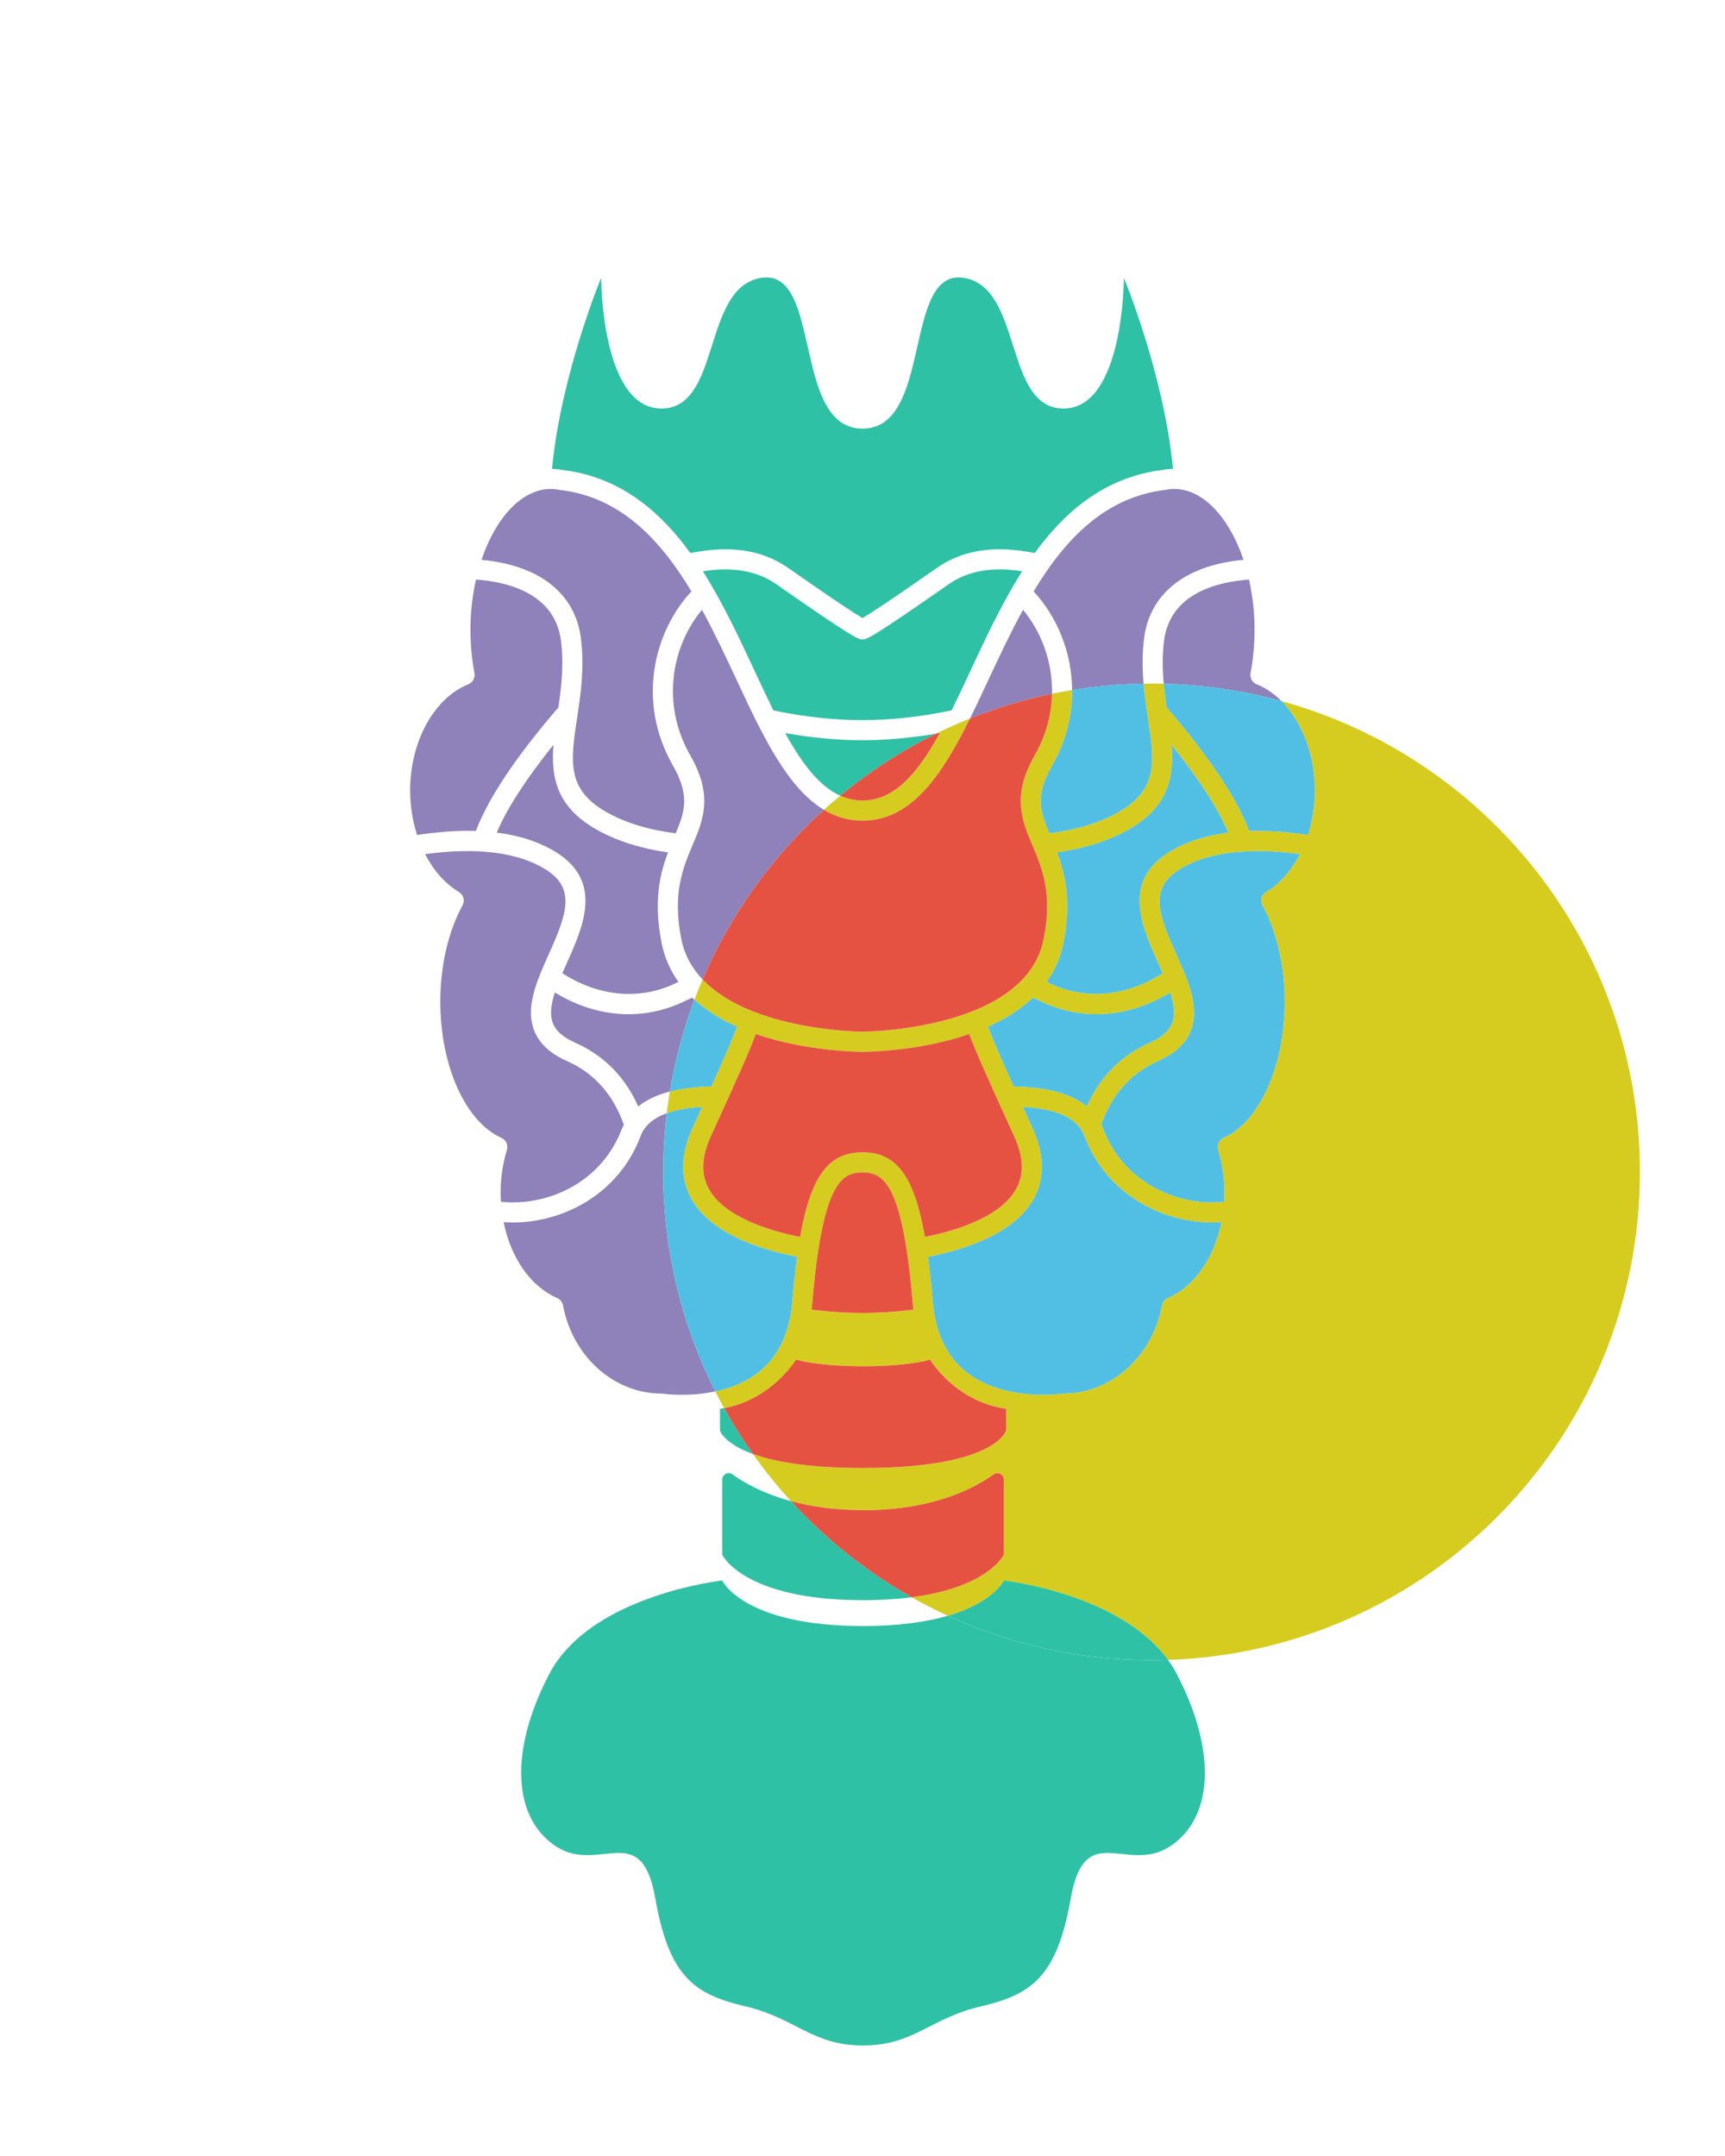 <?xml version="1.0" encoding="utf-8"?>
<!-- Generator: Adobe Illustrator 17.0.0, SVG Export Plug-In . SVG Version: 6.00 Build 0)  -->
<!DOCTYPE svg PUBLIC "-//W3C//DTD SVG 1.1//EN" "http://www.w3.org/Graphics/SVG/1.1/DTD/svg11.dtd">
<svg version="1.1" id="Livello_1" xmlns="http://www.w3.org/2000/svg" xmlns:xlink="http://www.w3.org/1999/xlink" x="0px" y="0px"
	 width="400px" height="500px" viewBox="-272.5 215.833 400 500" enable-background="new -272.5 215.833 400 500"
	 xml:space="preserve">
<g>
	<g>
		<path fill="#2FC1A5" d="M-52.512,351.32c-17.776,12.429-18.856,12.625-19.572,12.756c-0.015,0.002-0.027,0.002-0.039,0.004
			c-0.004,0-0.008,0.004-0.015,0.004c-0.119,0.019-0.239,0.027-0.356,0.027l-0.002,0.002h-0.002c-0.119,0-0.239-0.008-0.356-0.027
			c-0.004,0-0.008-0.004-0.015-0.004c-0.015-0.002-0.027,0-0.04-0.004c-0.716-0.131-1.794-0.327-19.572-12.756
			c-4.45-3.109-10.173-4.113-17.029-2.997c4.591,7.251,8.373,15.347,11.971,23.058c1.488,3.186,2.935,6.277,4.383,9.203
			c6.937,1.471,14.071,2.254,20.658,2.254c6.604,0,13.732-0.793,20.662-2.266c1.446-2.92,2.893-6.008,4.377-9.191l0,0
			c3.599-7.713,7.382-15.809,11.984-23.062C-42.337,347.205-48.06,348.208-52.512,351.32z"/>
		<path fill="#8F81B9" d="M-35.281,357.257c-2.88,5.259-5.47,10.768-7.957,16.096c-1.446,3.098-2.877,6.163-4.336,9.105
			c6.097-2.444,12.455-4.375,19.023-5.735C-28.393,369.229-31.109,362.242-35.281,357.257z"/>
		<path fill="#8F81B9" d="M-81.445,403.636c-8.571-5.13-14.322-17.43-20.322-30.282c-2.487-5.326-5.074-10.839-7.953-16.099
			c-6.783,8.102-9.728,21.485-2.716,33.75c5.363,9.386,3.007,14.973,0.51,20.883c-2.204,5.224-4.706,11.147-2.579,21.774h0
			c0.744,3.718,2.523,6.78,4.929,9.32C-103.099,427.895-93.443,414.497-81.445,403.636z"/>
		<path fill="#8F81B9" d="M-111.996,447.209c-0.483,0.214-0.976,0.427-1.422,0.649c-4.256,2.129-8.773,3.182-13.328,3.182
			c-5.769,0-11.609-1.696-17.093-5.032c-0.864,2.666-1.23,5.093-0.475,7.068h0c0.701,1.834,2.389,3.324,5.161,4.554
			c6.693,2.976,11.609,7.95,14.652,14.806c1.88-1.538,4.329-2.687,7.321-3.46c1.219-7.361,3.146-14.482,5.712-21.291
			C-111.644,447.527-111.825,447.373-111.996,447.209z"/>
		<path fill="#8F81B9" d="M-142.103,441.541L-142.103,441.541c8.6,5.512,18.221,6.338,26.605,2.148
			c0.1-0.05,0.216-0.096,0.318-0.148c-1.829-2.566-3.205-5.523-3.892-8.968c-1.938-9.691-0.416-16.038,1.471-21.052
			c-6.377-0.932-12.002-2.695-16.659-5.355c-9.228-5.272-10.496-12.133-9.903-19.607c-6.402,7.983-10.816,14.81-13.147,20.365
			c5.359,0.681,9.981,2.187,13.786,4.566c10.924,6.826,6.252,17.245,2.497,25.616C-141.396,439.928-141.754,440.74-142.103,441.541z
			"/>
		<path fill="#8F81B9" d="M-7.21,363.901c1.307-10.465,9.655-17.002,23.058-18.238c-3.27-9.732-9.32-16.44-16.084-16.44
			c-0.606,0-1.263,0.071-2.008,0.216c-14.092,1.669-23.341,11.536-30.581,23.55c5.278,5.648,8.868,13.919,8.939,22.874
			c5.402-0.884,10.932-1.385,16.563-1.475C-7.605,371.089-7.672,367.593-7.21,363.901z"/>
		<polygon fill="#2FC1A5" points="-32.826,352.991 -32.826,352.991 -32.826,352.99 		"/>
		<polygon fill="#2FC1A5" points="-90.422,385.843 -90.422,385.843 -90.422,385.843 		"/>
		<path fill="#2FC1A5" d="M-72.496,387.502c-5.738,0-11.861-0.589-17.926-1.659c3.813,6.927,7.819,12.293,12.755,14.52
			c6.774-5.612,14.215-10.445,22.183-14.374C-61.242,386.959-67.035,387.502-72.496,387.502z"/>
		<path fill="#8F81B9" d="M-117.899,474.011c-3.118,1.126-5.143,2.863-6.025,5.217c-5.136,13.703-18.155,20.117-29.674,20.117
			c-0.716,0-1.422-0.044-2.123-0.094c1.655,8.231,6.227,14.927,12.41,17.603c0.714,0.308,1.224,0.949,1.367,1.711
			c2.212,11.851,11.813,20.45,22.827,20.45c0.117,0,0.237,0.008,0.35,0.027c0.089,0.015,5.757,0.828,12.121-0.52
			c-7.717-15.306-12.069-32.6-12.069-50.912C-118.715,483.007-118.433,478.47-117.899,474.011z"/>
		<path fill="#8F81B9" d="M-137.788,363.902L-137.788,363.902c0.856,6.85-0.076,13.042-0.901,18.507
			c-1.494,9.905-2.479,16.45,6.739,21.716c4.416,2.525,9.865,4.171,16.144,4.966c2.135-5.114,3.29-8.824-0.678-15.772
			c-8.465-14.814-4.329-31.083,4.317-40.33c-7.226-12.009-16.436-21.868-30.413-23.52c-0.918-0.171-1.575-0.241-2.181-0.241
			c-6.766,0-12.814,6.71-16.084,16.439C-147.443,346.9-139.095,353.437-137.788,363.902z"/>
		<path fill="#8F81B9" d="M18.909,374.532L18.909,374.532c-1.035-0.414-1.632-1.503-1.424-2.598
			c0.612-3.259,0.924-6.649,0.924-10.075c0-4.075-0.47-7.988-1.29-11.621c-7.515,0.552-18.334,3.272-19.705,14.242
			c-0.434,3.472-0.361,6.755-0.069,9.923c9.435,0.23,18.58,1.62,27.307,4.022C22.943,376.714,21.013,375.373,18.909,374.532z"/>
		<path fill="#8F81B9" d="M-128.293,477.59L-128.293,477.59c0.121-0.324,0.31-0.603,0.454-0.911
			c-2.454-6.999-6.889-11.982-13.205-14.789c-3.961-1.763-6.454-4.1-7.622-7.149c-2.062-5.388,0.708-11.565,3.384-17.536
			c4.196-9.351,6.404-15.306-0.716-19.757c-6.369-3.979-16-5.161-27.928-3.53c1.944,3.757,4.602,6.841,7.824,8.762
			c1.072,0.639,1.451,2.015,0.853,3.111c-3.32,6.127-5.149,14.048-5.149,22.315c0,14.885,5.823,27.882,14.163,31.608
			c1.074,0.481,1.619,1.686,1.278,2.812c-0.966,3.153-1.455,6.475-1.455,9.869c0,0.716,0.023,1.426,0.065,2.131
			C-145.946,495.676-133.086,490.371-128.293,477.59z"/>
		<polygon fill="#2FC1A5" points="-162.152,408.54 -162.152,408.54 -162.152,408.54 		"/>
		<path fill="#8F81B9" d="M-162.152,408.54c2.816-7.476,9.141-17.004,18.912-28.403c0.058-0.067,0.137-0.098,0.202-0.158
			c0.718-4.883,1.322-9.948,0.626-15.499c-1.374-10.97-12.192-13.69-19.705-14.242c-0.822,3.634-1.292,7.547-1.292,11.621
			c0,3.426,0.312,6.816,0.926,10.075c0.208,1.095-0.389,2.183-1.424,2.597c-7.944,3.174-13.488,13.299-13.488,24.623
			c0,3.632,0.585,7.126,1.617,10.321C-170.866,408.735-166.306,408.404-162.152,408.54z"/>
		<polygon fill="#2FC1A5" points="-112.437,344.071 -112.437,344.071 -112.437,344.071 		"/>
		<path fill="#2FC1A5" d="M-112.437,344.071l2.183-0.354c2.042-0.331,4.033-0.5,5.923-0.5c5.574,0,10.456,1.438,14.519,4.277
			c11.247,7.865,15.632,10.7,17.314,11.676c1.684-0.976,6.065-3.811,17.312-11.674c4.065-2.843,8.952-4.285,14.523-4.285
			c1.892,0,3.89,0.169,5.938,0.504l2.183,0.354c6.24-8.61,15.493-17.514,29.581-19.243c0.876-0.16,1.684-0.239,2.462-0.254
			c-2.071-21.87-11.391-44.318-11.391-44.318s0,30.322-13.986,30.322s-9.324-28.378-23.31-30.322
			c-13.986-1.942-6.993,34.984-23.31,34.984s-9.324-36.926-23.31-34.984c-13.986,1.944-9.324,30.322-23.31,30.322
			c-13.986,0-13.986-30.322-13.986-30.322s-9.32,22.448-11.395,44.32c0.795,0.017,1.617,0.098,2.624,0.279
			C-127.875,326.568-118.658,335.466-112.437,344.071z"/>
		<path fill="#2FC1A5" d="M-52.723,590.548c-4.735,1.383-11.108,2.383-19.657,2.383c-27.804,0-32.654-10.563-32.654-10.563
			s-7.321,0.803-15.928,3.779l-0.025,0.028c-7.482,2.548-15.9,6.812-21.344,13.593c-1.072,1.341-2.036,2.789-2.84,4.344
			c-9.546,18.394-8.18,33.649,1.742,40.003c9.945,6.327,19.624-6.463,22.87,11.903c3.216,18.394,9.194,22.36,20.859,25.097
			c11.69,2.734,15.524,9.089,27.319,9.089c11.798,0,15.632-6.355,27.322-9.064c11.662-2.734,17.643-6.729,20.859-25.095
			c3.244-18.394,12.923-5.604,22.87-11.931c9.92-6.327,11.288-21.61,1.742-40.003c-0.605-1.17-1.302-2.279-2.067-3.328
			c-1.268,0.042-2.539,0.071-3.817,0.071C-22.338,600.855-38.341,597.161-52.723,590.548z"/>
		<path fill="#2FC1A5" d="M-105.598,542.554l0.053,0.269v4.773c0,0,0.429,1.607,3.407,3.43v0.028
			c1.052,0.648,2.436,1.325,4.217,1.969c-2.417-3.41-4.645-6.962-6.68-10.636C-104.932,542.445-105.261,542.507-105.598,542.554z"/>
		<path fill="#2FC1A5" d="M-89.109,563.954c-6.227-1.692-10.496-4.072-13.03-5.843c-0.188-0.108-0.349-0.244-0.51-0.349
			c-0.992-0.726-2.385,0-2.385,1.233v17.374c0,0,4.851,10.563,32.654,10.563c4.278,0,8.009-0.252,11.266-0.675
			C-71.597,580.33-81.044,572.785-89.109,563.954z"/>
		<path fill="#D6CC20" d="M-47.575,382.458c-2.689,1.078-5.327,2.257-7.909,3.531c0.303-0.051,0.607-0.089,0.91-0.142
			c-5.059,9.192-10.458,15.64-17.922,15.64c-1.841,0-3.555-0.396-5.171-1.125c-1.284,1.063-2.543,2.155-3.779,3.273
			c2.676,1.602,5.624,2.512,8.944,2.512C-61.109,406.148-54.06,395.531-47.575,382.458z"/>
		<path fill="#D6CC20" d="M107.774,487.61c0-52.112-35.202-95.995-83.122-109.186c4.741,4.744,7.743,12.408,7.743,20.731
			c0,3.632-0.585,7.126-1.617,10.323c-4.91-0.743-9.469-1.074-13.624-0.939c-2.83-7.516-9.207-17.102-19.062-28.58
			c-0.017-0.023-0.042-0.031-0.06-0.05c-0.266-1.805-0.514-3.637-0.687-5.508c-0.936-0.023-1.874-0.036-2.816-0.036
			c-0.62,0-1.236,0.013-1.854,0.023c0.24,2.82,0.635,5.5,1.015,8.018c1.492,9.905,2.477,16.448-6.739,21.716
			c-4.416,2.525-9.865,4.171-16.144,4.966c-2.133-5.114-3.29-8.829,0.678-15.772c3.293-5.763,4.672-11.746,4.627-17.452
			c-1.565,0.256-3.122,0.539-4.665,0.858c-0.099,4.683-1.318,9.565-4.014,14.281c-5.363,9.386-3.007,14.972-0.51,20.883
			c2.206,5.224,4.704,11.147,2.579,21.774c-4.233,21.16-41.629,21.437-42.004,21.437c-0.311,0-25.769-0.179-37.075-12.117
			c-0.666,1.55-1.295,3.12-1.893,4.705c2.872,2.602,6.279,4.649,9.884,6.25c-1.224,3.226-3.039,7.389-5.971,13.884
			c-3.68,0.054-6.879,0.447-9.625,1.157c-0.276,1.666-0.517,3.344-0.719,5.034c2.197-0.794,4.933-1.287,8.213-1.468
			c-0.693,1.521-1.432,3.151-2.227,4.899c-2.751,6.046-2.885,11.482-0.404,16.159c4.265,8.031,15.316,11.869,24.642,13.709
			c-0.427,3.157-0.803,6.629-1.128,10.533c-0.597,7.145-3.209,12.598-7.767,16.198l0,0c-3.059,2.418-6.667,3.759-10.075,4.481
			c0.657,1.303,1.339,2.59,2.044,3.863c0.616-0.112,1.224-0.237,1.818-0.394c6.086-1.637,11.369-5.657,14.881-10.859
			c0,0,4.8,1.554,15.524,1.554c10.726,0,15.524-1.526,15.524-1.526c3.512,5.2,8.795,9.222,14.881,10.831
			c0.911,0.241,1.85,0.429,2.815,0.562l-0.053,0.269v4.773c0,0-0.429,1.607-3.407,3.457c-3.914,2.413-12.225,5.23-29.76,5.23
			c-12.822,0-20.698-1.507-25.543-3.26c2.713,3.827,5.657,7.478,8.813,10.933c4.513,1.226,10.049,2.093,16.729,2.093v0.025
			c15.9,0,25.391-4.906,29.762-7.961c0.188-0.108,0.349-0.244,0.51-0.349c0.992-0.726,2.385,0,2.385,1.233v17.374
			c0,0-3.479,7.56-21.391,9.888c2.729,1.542,5.527,2.975,8.39,4.292c10.666-3.115,13-8.179,13-8.179s7.319,0.803,15.926,3.779
			l0.028,0.028c7.479,2.548,15.898,6.812,21.341,13.593c0.265,0.332,0.524,0.67,0.775,1.015
			C59.122,598.77,107.774,548.875,107.774,487.61z M-25.923,434.579c1.936-9.693,0.416-16.038-1.471-21.052
			c6.379-0.93,12.001-2.695,16.658-5.355l0,0c9.228-5.272,10.496-12.13,9.903-19.603c6.4,7.982,10.814,14.808,13.145,20.363
			c-5.357,0.681-9.98,2.187-13.784,4.564c-10.924,6.826-6.25,17.245-2.497,25.616c0.368,0.82,0.724,1.63,1.074,2.431
			c-8.602,5.509-18.217,6.337-26.605,2.148c-0.1-0.048-0.219-0.094-0.318-0.144C-27.986,440.982-26.61,438.022-25.923,434.579z
			 M-33.004,447.21c0.479,0.214,0.98,0.425,1.424,0.645c4.259,2.129,8.771,3.182,13.331,3.182c5.769,0,11.611-1.694,17.093-5.03
			c0.862,2.668,1.228,5.091,0.472,7.066c-0.701,1.834-2.391,3.324-5.161,4.554h-0.001c-6.691,2.974-11.607,7.946-14.648,14.808
			c-3.604-2.949-9.257-4.506-16.949-4.616c-2.939-6.51-4.749-10.656-5.971-13.884C-39.588,452.238-35.978,450.045-33.004,447.21z
			 M-84.328,519.561c0.054-0.445,0.129-0.876,0.167-1.334h0c0.404-4.86,0.876-8.935,1.399-12.379
			c0.002-0.015,0.012-0.023,0.015-0.037c0.002-0.015-0.004-0.027-0.002-0.042c2.514-16.429,6.281-18.038,10.252-18.038
			s7.738,1.609,10.248,18.04c0,0.015-0.004,0.027-0.002,0.042s0.013,0.023,0.015,0.037c0.524,3.442,0.995,7.517,1.401,12.377
			c0.042,0.458,0.112,0.887,0.167,1.332C-68.689,520.564-76.306,520.564-84.328,519.561z M-72.497,483.071
			c-7.744,0-11.953,5.272-14.471,19.626c-7.247-1.455-17.712-4.645-21.233-11.28c-1.794-3.378-1.621-7.318,0.529-12.042
			c5.667-12.471,8.633-18.996,10.433-23.732c11.709,4.025,23.824,4.119,24.742,4.119c0.918,0,13.033-0.094,24.74-4.119
			c1.796,4.733,4.743,11.218,10.433,23.732c2.148,4.725,2.323,8.664,0.529,12.042h0c-3.52,6.633-13.986,9.823-21.231,11.278
			C-60.545,488.343-64.753,483.071-72.497,483.071z M-1.681,516.855c-0.712,0.306-1.224,0.949-1.367,1.711
			c-2.215,11.848-11.815,20.448-22.829,20.448c-0.117,0-0.237,0.008-0.352,0.031c-0.131,0.017-13.417,1.932-22.194-5.003
			c-4.558-3.602-7.17-9.053-7.767-16.198c-0.325-3.906-0.701-7.378-1.128-10.533c9.328-1.84,20.38-5.682,24.642-13.709
			c2.479-4.676,2.348-10.113-0.404-16.159c-0.795-1.748-1.534-3.378-2.227-4.899c7.938,0.439,12.737,2.67,14.24,6.683l0,0
			c5.138,13.705,18.155,20.117,29.674,20.12c0.716,0,1.419-0.044,2.123-0.094C9.075,507.481,4.502,514.178-1.681,516.855z
			 M20.252,425.792c3.324,6.125,5.153,14.046,5.153,22.313c0,14.885-5.823,27.882-14.163,31.608
			c-1.076,0.481-1.621,1.686-1.278,2.812c0.966,3.153,1.455,6.474,1.455,9.869c0,0.718-0.023,1.43-0.069,2.131
			c-10.402,1.166-23.262-4.152-28.055-16.937c-0.121-0.325-0.31-0.606-0.454-0.914c2.451-6.997,6.891-11.978,13.205-14.783
			c3.963-1.761,6.454-4.098,7.622-7.149c2.063-5.39-0.708-11.565-3.384-17.536c-4.194-9.351-6.402-15.307,0.716-19.757l0,0
			c6.366-3.979,15.998-5.161,27.928-3.53c-1.944,3.754-4.602,6.839-7.824,8.762C20.034,423.32,19.655,424.693,20.252,425.792z"/>
		<path fill="#E65242" d="M-72.5,455.098c0.375,0,37.771-0.277,42.004-21.437c2.125-10.627-0.372-16.55-2.579-21.774
			c-2.497-5.911-4.853-11.497,0.51-20.883c2.696-4.717,3.914-9.598,4.014-14.281c-6.568,1.36-12.925,3.291-19.023,5.735
			c-6.486,13.073-13.534,23.69-24.926,23.69c-3.32,0-6.268-0.91-8.944-2.512c-11.998,10.862-21.654,24.259-28.13,39.346
			C-98.269,454.919-72.811,455.098-72.5,455.098z"/>
		<path fill="#51BFE4" d="M-101.584,453.936c-3.605-1.6-7.012-3.648-9.884-6.25c-2.566,6.809-4.493,13.93-5.712,21.291
			c2.746-0.709,5.945-1.103,9.625-1.157C-104.623,461.325-102.808,457.162-101.584,453.936z"/>
		<path fill="#51BFE4" d="M-28.514,393.317c-3.969,6.943-2.812,10.658-0.678,15.772c6.279-0.795,11.728-2.441,16.144-4.966
			c9.216-5.268,8.231-11.811,6.739-21.716c-0.38-2.518-0.775-5.198-1.015-8.018c-5.63,0.09-11.161,0.592-16.563,1.475
			C-23.842,381.571-25.22,387.554-28.514,393.317z"/>
		<path fill="#51BFE4" d="M-2.896,441.543c-0.35-0.801-0.706-1.611-1.074-2.431c-3.753-8.371-8.427-18.79,2.497-25.616
			c3.804-2.377,8.427-3.884,13.784-4.564c-2.331-5.555-6.745-12.381-13.145-20.363c0.593,7.474-0.674,14.331-9.903,19.603l0,0
			c-4.658,2.66-10.279,4.425-16.658,5.355c1.888,5.014,3.407,11.359,1.471,21.052c-0.687,3.442-2.062,6.402-3.896,8.968
			c0.1,0.05,0.219,0.096,0.318,0.144C-21.114,447.881-11.498,447.052-2.896,441.543z"/>
		<path fill="#E65242" d="M-36.796,491.417L-36.796,491.417c1.794-3.378,1.619-7.317-0.528-12.042
			c-5.69-12.514-8.637-19-10.433-23.732c-11.707,4.025-23.822,4.119-24.74,4.119c-0.918,0-13.033-0.094-24.742-4.119
			c-1.8,4.737-4.766,11.262-10.433,23.732c-2.15,4.724-2.323,8.664-0.529,12.042c3.521,6.635,13.986,9.825,21.233,11.28
			c2.518-14.354,6.727-19.626,14.471-19.626c7.744,0,11.953,5.272,14.471,19.624C-50.782,501.24-40.315,498.05-36.796,491.417z"/>
		<path fill="#51BFE4" d="M-20.494,472.435c3.041-6.862,7.957-11.834,14.648-14.808h0.001c2.77-1.23,4.46-2.72,5.161-4.554
			c0.755-1.975,0.389-4.398-0.472-7.066c-5.482,3.336-11.324,5.03-17.093,5.03c-4.56,0-9.072-1.053-13.331-3.182
			c-0.443-0.221-0.945-0.431-1.424-0.645c-2.974,2.835-6.585,5.028-10.41,6.724c1.222,3.228,3.032,7.374,5.971,13.884
			C-29.75,467.929-24.098,469.486-20.494,472.435z"/>
		<path fill="#E65242" d="M-62.238,505.85c-0.002-0.015-0.013-0.023-0.015-0.037s0.002-0.027,0.002-0.042
			c-2.51-16.431-6.277-18.04-10.248-18.04s-7.738,1.609-10.252,18.038c-0.002,0.015,0.004,0.027,0.002,0.042
			c-0.002,0.015-0.012,0.023-0.015,0.037c-0.522,3.444-0.995,7.519-1.399,12.379h0c-0.037,0.458-0.112,0.889-0.167,1.334
			c8.021,1.003,15.639,1.003,23.657-0.002c-0.054-0.445-0.125-0.874-0.167-1.332C-61.243,513.367-61.713,509.292-62.238,505.85z"/>
		<path fill="#E65242" d="M-54.574,385.847c-0.303,0.054-0.607,0.091-0.91,0.142c-7.967,3.929-15.408,8.762-22.183,14.374
			c1.616,0.729,3.33,1.125,5.171,1.125C-65.032,401.487-59.633,395.039-54.574,385.847z"/>
		<path fill="#51BFE4" d="M-96.57,534.041c4.558-3.601,7.17-9.053,7.767-16.198c0.325-3.904,0.701-7.376,1.128-10.533
			c-9.326-1.84-20.377-5.677-24.642-13.709c-2.481-4.677-2.348-10.113,0.404-16.159c0.795-1.748,1.534-3.378,2.227-4.899
			c-3.28,0.182-6.016,0.675-8.213,1.468c-0.534,4.46-0.816,8.997-0.816,13.6c0,18.312,4.352,35.605,12.069,50.912
			C-103.237,537.8-99.63,536.46-96.57,534.041L-96.57,534.041z"/>
		<path fill="#51BFE4" d="M-21.067,479.226L-21.067,479.226c-1.503-4.012-6.302-6.243-14.24-6.682
			c0.693,1.521,1.432,3.151,2.227,4.899c2.751,6.046,2.883,11.482,0.404,16.159c-4.262,8.027-15.314,11.869-24.642,13.709
			c0.427,3.155,0.803,6.627,1.128,10.533c0.597,7.145,3.209,12.596,7.767,16.198c8.777,6.935,22.063,5.02,22.194,5.003
			c0.115-0.023,0.235-0.031,0.352-0.031c11.014,0,20.615-8.6,22.829-20.448c0.144-0.762,0.656-1.405,1.367-1.711
			c6.183-2.676,10.756-9.374,12.41-17.603c-0.703,0.05-1.407,0.094-2.123,0.094C-2.913,499.343-15.929,492.931-21.067,479.226z"/>
		<path fill="#51BFE4" d="M21.106,422.681c3.222-1.923,5.879-5.007,7.824-8.762c-11.93-1.632-21.562-0.45-27.928,3.53l0,0
			c-7.118,4.45-4.91,10.406-0.716,19.757c2.676,5.971,5.447,12.146,3.384,17.536c-1.168,3.051-3.659,5.388-7.622,7.149
			c-6.315,2.805-10.754,7.786-13.205,14.783c0.144,0.308,0.333,0.589,0.454,0.914c4.793,12.785,17.653,18.103,28.055,16.937
			c0.046-0.701,0.069-1.413,0.069-2.131c0-3.395-0.489-6.716-1.455-9.869c-0.343-1.126,0.202-2.331,1.278-2.812
			c8.339-3.725,14.163-16.723,14.163-31.608c0-8.267-1.829-16.188-5.153-22.313C19.655,424.693,20.034,423.32,21.106,422.681z"/>
		<path fill="#51BFE4" d="M-1.908,379.959c9.855,11.478,16.232,21.064,19.062,28.58c4.154-0.135,8.714,0.196,13.624,0.939
			c1.032-3.197,1.617-6.691,1.617-10.323c0-8.323-3.002-15.987-7.743-20.731c-8.727-2.402-17.872-3.792-27.307-4.022
			c0.173,1.871,0.421,3.702,0.687,5.508C-1.949,379.928-1.924,379.937-1.908,379.959z"/>
		<path fill="#2FC1A5" d="M-23.77,586.175l-0.028-0.028c-8.607-2.975-15.926-3.779-15.926-3.779s-2.334,5.064-13,8.179
			c14.382,6.613,30.385,10.306,47.253,10.306c1.278,0,2.549-0.029,3.817-0.071c-0.251-0.345-0.51-0.684-0.775-1.015
			C-7.872,592.987-16.29,588.724-23.77,586.175z"/>
		<path fill="#E65242" d="M-42.62,551.052c2.978-1.85,3.407-3.457,3.407-3.457v-4.773l0.053-0.269
			c-0.964-0.133-1.903-0.321-2.815-0.562c-6.086-1.609-11.369-5.632-14.881-10.831c0,0-4.798,1.526-15.524,1.526
			c-10.723,0-15.524-1.554-15.524-1.554c-3.513,5.202-8.795,9.222-14.881,10.859c-0.593,0.157-1.202,0.283-1.818,0.394
			c2.035,3.674,4.263,7.226,6.68,10.636c4.845,1.753,12.721,3.26,25.543,3.26C-54.844,556.282-46.534,553.465-42.62,551.052z"/>
		<path fill="#E65242" d="M-39.723,576.369v-17.374c0-1.233-1.393-1.958-2.385-1.233c-0.161,0.105-0.321,0.241-0.51,0.349
			c-4.371,3.056-13.862,7.961-29.762,7.961v-0.025c-6.68,0-12.216-0.867-16.729-2.093c8.065,8.831,17.512,16.376,27.995,22.302
			C-43.202,583.929-39.723,576.369-39.723,576.369z"/>
	</g>
</g>
<g>
</g>
</svg>

